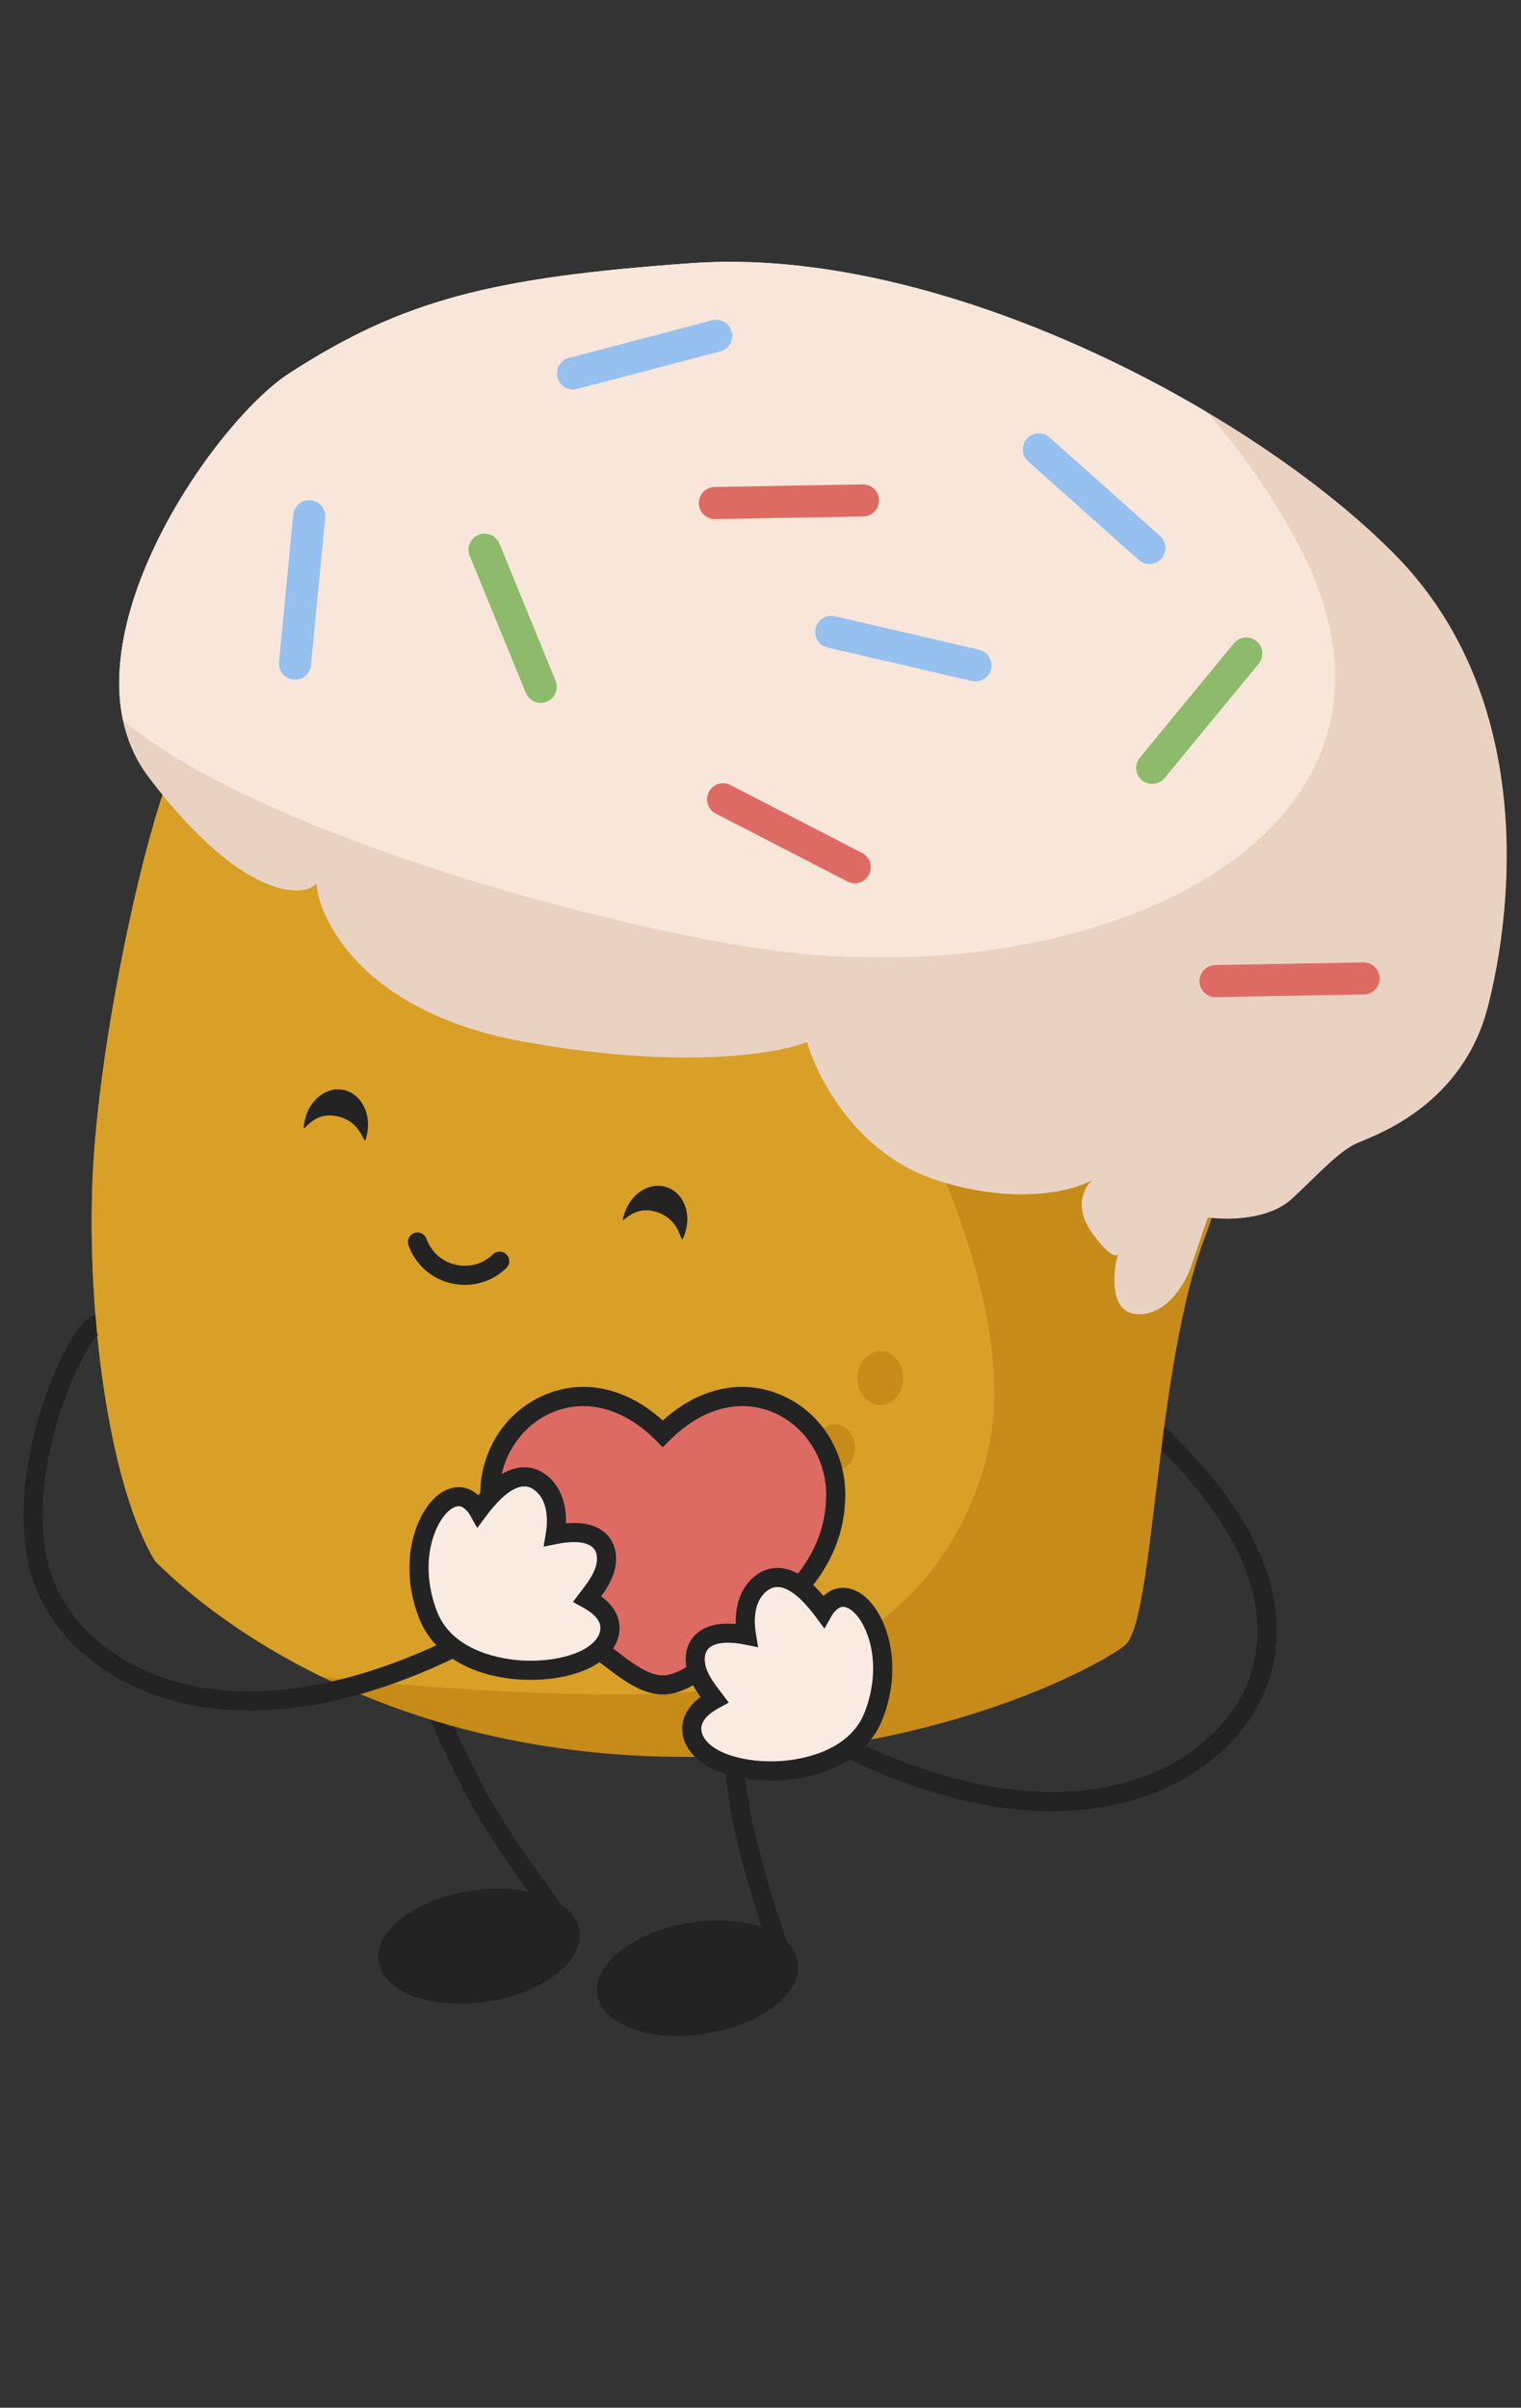 <svg width="115" height="182" viewBox="0 0 115 182" fill="none" xmlns="http://www.w3.org/2000/svg">
<rect x="0" y="0" width="115" height="182" fill="#333333" stroke="none"/>
<g clip-path="url(#clip0_84_1514)">
<rect width="115" height="182" fill="none"/>
<path d="M42.372 146.284C42.165 146.013 37.245 139.586 35.249 135.704C31.36 128.135 30.985 125.905 30.55 123.323C30.505 123.052 30.457 122.778 30.407 122.493L31.828 122.236C31.88 122.527 31.927 122.807 31.974 123.083C32.389 125.546 32.749 127.674 36.535 135.043C38.471 138.809 43.47 145.34 43.519 145.405L42.372 146.284Z" fill="#232323"/>
<path d="M79.563 136.912C78.431 136.912 77.267 136.836 76.071 136.682C71.288 136.072 66.141 134.234 60.775 131.222L61.482 129.962C71.101 135.361 80.118 136.843 86.869 134.137C90.707 132.598 93.6 129.715 94.607 126.423C96.284 120.945 93.499 114.812 86.329 108.192L87.309 107.131C90.359 109.946 92.583 112.582 94.111 115.189C96.485 119.244 97.117 123.166 95.99 126.846C94.856 130.551 91.648 133.777 87.408 135.476C85.029 136.43 82.402 136.908 79.565 136.908L79.563 136.912Z" fill="#232323"/>
<path d="M58.765 149.186C58.651 148.863 55.963 141.231 55.266 136.919C53.91 128.518 54.244 126.281 54.629 123.691C54.668 123.421 54.71 123.144 54.749 122.857L56.181 123.054C56.142 123.347 56.098 123.628 56.059 123.904C55.69 126.376 55.372 128.51 56.692 136.69C57.368 140.873 60.099 148.628 60.127 148.706L58.765 149.188V149.186Z" fill="#232323"/>
<path d="M6.964 89.949C7.272 79.434 10.771 63.846 12.703 58.95L38.216 55.324L87.314 71.175C88.345 77.233 94.392 85.116 91.214 93.224C87.314 103.177 87.314 122.498 85.061 124.365C83.611 125.566 73.431 131.352 57.777 132.573C33.581 134.46 18.163 124.439 11.719 117.995C8.439 112.582 6.653 100.463 6.964 89.947V89.949Z" fill="#C78B19"/>
<path fill-rule="evenodd" clip-rule="evenodd" d="M12.705 58.951C10.772 63.848 7.274 79.435 6.965 89.951C6.657 100.467 8.442 112.585 11.721 117.998C14.392 120.669 18.604 123.955 24.344 126.752C31.191 127.478 42.882 128.408 50.907 127.98C62.506 127.36 72.096 121.019 74.724 109.576C76.815 100.476 71.133 87.465 67.977 81.992C72.012 82.469 79.023 83.205 80.293 82.976C81.262 82.799 86.751 84.784 92.067 86.865C91.769 83.561 90.512 80.369 89.346 77.411C88.468 75.187 87.643 73.093 87.318 71.18L38.22 55.33L12.707 58.955L12.705 58.951ZM67.977 81.99C67.957 81.956 67.939 81.924 67.919 81.891H67.147C67.405 81.922 67.683 81.956 67.977 81.99Z" fill="#D8A026"/>
<path d="M66.565 106.21C67.522 106.21 68.299 105.298 68.299 104.173C68.299 103.049 67.522 102.137 66.565 102.137C65.608 102.137 64.832 103.049 64.832 104.173C64.832 105.298 65.608 106.21 66.565 106.21Z" fill="#C78B19"/>
<path d="M59.189 108.543C59.603 108.543 59.939 108.149 59.939 107.663C59.939 107.178 59.603 106.784 59.189 106.784C58.776 106.784 58.44 107.178 58.44 107.663C58.44 108.149 58.776 108.543 59.189 108.543Z" fill="#C78B19"/>
<path d="M63.143 111.184C63.971 111.184 64.642 110.396 64.642 109.424C64.642 108.452 63.971 107.663 63.143 107.663C62.316 107.663 61.645 108.452 61.645 109.424C61.645 110.396 62.316 111.184 63.143 111.184Z" fill="#C78B19"/>
<path fill-rule="evenodd" clip-rule="evenodd" d="M45.016 124.513C41.343 121.774 37.03 118.556 37.03 112.979C37.03 106.822 44.223 102.456 50.107 108.375C55.992 102.456 63.185 106.822 63.185 112.979C63.185 118.556 58.872 121.774 55.199 124.513C54.818 124.798 54.443 125.078 54.08 125.354C52.722 126.391 51.415 127.366 50.106 127.366C48.797 127.366 47.491 126.391 46.132 125.354C45.769 125.078 45.395 124.798 45.012 124.513H45.016Z" fill="#DD6B63"/>
<path d="M50.109 128.088C48.528 128.088 47.023 126.94 45.698 125.928C45.357 125.668 45.007 125.407 44.647 125.139L44.586 125.093L45.017 124.513L44.584 125.091C40.897 122.341 36.309 118.918 36.309 112.979C36.309 109.621 38.248 106.651 41.248 105.412C44.187 104.199 47.383 104.917 50.109 107.376C52.834 104.917 56.031 104.199 58.971 105.412C61.972 106.649 63.909 109.619 63.909 112.979C63.909 118.918 59.321 122.341 55.634 125.091L55.546 125.156C55.195 125.418 54.852 125.674 54.52 125.927C53.195 126.94 51.691 128.086 50.109 128.086V128.088ZM44.097 106.288C43.319 106.288 42.547 106.439 41.8 106.748C39.381 107.747 37.754 110.251 37.754 112.979C37.754 118.193 41.842 121.243 45.449 123.933L45.512 123.98C45.875 124.251 46.231 124.517 46.576 124.78C47.776 125.697 49.019 126.643 50.111 126.643C51.203 126.643 52.446 125.696 53.646 124.78C53.984 124.524 54.331 124.264 54.684 124L54.771 123.935C58.379 121.243 62.466 118.195 62.466 112.981C62.466 110.251 60.841 107.747 58.422 106.75C55.865 105.695 53.022 106.474 50.624 108.886L50.111 109.4L49.598 108.886C47.901 107.178 45.982 106.289 44.099 106.289L44.097 106.288Z" fill="#232323"/>
<path d="M11.246 58.76C4.06 49.313 15.997 32.027 21.849 28.232C30.441 22.658 37.218 20.959 52.335 19.886C71.232 18.547 94.744 31.047 105.457 41.909C116.171 52.771 114.38 68.804 112.489 76.124C110.601 83.444 104.225 85.726 102.73 86.356C101.235 86.986 99.897 88.561 97.693 90.606C95.929 92.244 92.708 92.233 91.317 92.024L90.059 95.723C89.64 96.957 88.248 99.407 86.045 99.344C83.86 99.28 84.126 96.274 84.539 94.739C84.442 95.025 83.938 95.075 82.577 93.203C81.154 91.247 81.984 89.722 82.577 89.204C81.168 90.018 76.844 91.159 70.799 89.204C64.756 87.248 61.762 81.425 61.022 78.76C58.873 79.648 51.601 80.892 39.689 78.76C27.778 76.628 24.209 69.871 23.912 66.76C23.32 67.723 18.705 68.566 11.246 58.762V58.76Z" fill="#EAD2C3"/>
<path fill-rule="evenodd" clip-rule="evenodd" d="M91.211 31.128C79.657 24.279 64.965 18.993 52.336 19.888C37.218 20.959 30.441 22.66 21.849 28.233C16.806 31.505 7.244 44.796 9.297 54.452C19.177 62.702 43.846 69.591 57.001 71.635C82.866 75.653 109.626 63.081 98.262 41.349C96.165 37.339 93.742 33.959 91.211 31.128Z" fill="#F7E6D9"/>
<path d="M36.868 151.301C41.064 150.65 44.174 148.248 43.815 145.935C43.456 143.622 39.764 142.275 35.569 142.926C31.373 143.577 28.262 145.98 28.621 148.293C28.98 150.605 32.672 151.952 36.868 151.301Z" fill="#232323"/>
<path d="M53.444 153.72C57.633 153.028 60.72 150.596 60.339 148.286C59.957 145.977 56.252 144.666 52.063 145.358C47.874 146.05 44.787 148.483 45.168 150.792C45.55 153.102 49.255 154.412 53.444 153.72Z" fill="#232323"/>
<path d="M36.179 40.432C36.799 40.177 37.506 40.475 37.761 41.094L42.002 51.455C42.257 52.074 41.959 52.782 41.34 53.036C40.72 53.291 40.013 52.993 39.758 52.374L35.517 42.014C35.262 41.394 35.56 40.686 36.179 40.432Z" fill="#8EBA6B"/>
<path d="M95.001 48.465C95.517 48.891 95.591 49.655 95.167 50.171L88.051 58.814C87.625 59.331 86.861 59.405 86.345 58.98C85.829 58.554 85.754 57.79 86.179 57.274L93.294 48.631C93.721 48.114 94.484 48.04 95.001 48.465Z" fill="#8EBA6B"/>
<path d="M65.7 66.109C65.393 66.704 64.662 66.937 64.066 66.63L54.117 61.497C53.522 61.19 53.289 60.459 53.596 59.863C53.903 59.267 54.634 59.034 55.23 59.341L65.178 64.475C65.774 64.781 66.007 65.513 65.7 66.109Z" fill="#DD6B63"/>
<path d="M66.457 37.805C66.469 38.475 65.935 39.027 65.265 39.038L54.071 39.238C53.401 39.251 52.848 38.717 52.837 38.047C52.825 37.377 53.359 36.824 54.029 36.813L65.224 36.613C65.893 36.6 66.446 37.135 66.457 37.805Z" fill="#DD6B63"/>
<path d="M74.932 50.568C74.78 51.22 74.128 51.626 73.477 51.475L62.571 48.945C61.919 48.793 61.513 48.142 61.665 47.49C61.816 46.838 62.468 46.432 63.12 46.583L74.025 49.113C74.677 49.265 75.084 49.916 74.932 50.568Z" fill="#95C0EF"/>
<path d="M22.172 38.901L21.099 50.044C21.035 50.711 21.523 51.304 22.19 51.368C22.856 51.432 23.449 50.944 23.513 50.277L24.586 39.134C24.65 38.467 24.162 37.874 23.495 37.81C22.829 37.746 22.236 38.234 22.172 38.901Z" fill="#95C0EF"/>
<path d="M42.154 28.539C41.984 27.89 42.37 27.228 43.019 27.058L53.847 24.211C54.495 24.041 55.157 24.427 55.327 25.076C55.497 25.724 55.111 26.386 54.462 26.556L43.634 29.404C42.986 29.573 42.324 29.187 42.154 28.539Z" fill="#95C0EF"/>
<path d="M77.64 33.161C78.086 32.661 78.852 32.617 79.352 33.063L87.708 40.515C88.208 40.961 88.252 41.726 87.806 42.227C87.36 42.727 86.594 42.77 86.094 42.324L77.738 34.873C77.238 34.426 77.194 33.661 77.64 33.161Z" fill="#95C0EF"/>
<path d="M104.312 73.939C104.325 74.609 103.79 75.162 103.12 75.172L91.926 75.373C91.256 75.386 90.703 74.851 90.693 74.183C90.68 73.513 91.214 72.961 91.884 72.95L103.079 72.749C103.749 72.737 104.301 73.271 104.312 73.941V73.939Z" fill="#DD6B63"/>
<path d="M27.762 85.67C27.457 87.23 27.708 84.87 25.514 84.383C23.32 83.895 22.73 86.309 23.033 84.747C23.338 83.186 24.644 82.127 25.949 82.382C27.255 82.637 28.067 84.108 27.762 85.67Z" fill="#232323"/>
<path d="M51.806 93.179C51.323 94.672 51.846 92.388 49.727 91.641C47.607 90.894 46.74 93.188 47.224 91.695C47.708 90.202 49.125 89.323 50.391 89.733C51.657 90.142 52.29 91.684 51.806 93.177V93.179Z" fill="#232323"/>
<path d="M35.147 97.128C34.803 97.128 34.457 97.088 34.114 97.009C32.61 96.659 31.404 95.581 30.886 94.127C30.752 93.752 30.947 93.338 31.322 93.205C31.698 93.071 32.111 93.266 32.245 93.641C32.597 94.631 33.419 95.362 34.441 95.6C35.462 95.839 36.522 95.545 37.275 94.813C37.561 94.535 38.019 94.543 38.297 94.83C38.575 95.115 38.568 95.573 38.281 95.852C37.427 96.68 36.304 97.128 35.145 97.128H35.147Z" fill="#232323"/>
<path d="M53.894 128.301C53.939 128.361 53.982 128.417 54.022 128.469C53.764 128.612 53.48 128.785 53.236 128.982C52.938 129.222 52.613 129.558 52.437 130C52.245 130.478 52.254 131.015 52.514 131.546C52.974 132.486 54.04 133.078 55.143 133.422C56.291 133.777 57.683 133.929 59.081 133.84C61.807 133.667 64.929 132.533 66.038 129.724C67.047 127.165 66.852 124.836 66.224 123.208C65.913 122.402 65.482 121.731 64.996 121.294C64.572 120.911 63.784 120.461 63.03 120.949C62.678 121.176 62.428 121.471 62.253 121.781C61.916 121.328 61.545 120.882 61.163 120.499C60.718 120.055 60.204 119.643 59.648 119.418C59.065 119.181 58.379 119.136 57.743 119.546C56.605 120.279 56.342 121.588 56.351 122.604C56.355 122.942 56.387 123.282 56.439 123.601C56.066 123.527 55.672 123.471 55.291 123.455C54.787 123.431 54.222 123.468 53.735 123.663C53.211 123.872 52.731 124.293 52.606 124.993C52.411 126.071 52.991 127.037 53.438 127.676C53.583 127.882 53.753 128.104 53.897 128.296L53.894 128.301Z" fill="#F9EBE1"/>
<path d="M58.299 134.588C57.106 134.588 55.934 134.424 54.928 134.113C53.413 133.642 52.353 132.865 51.864 131.865C51.526 131.175 51.49 130.419 51.765 129.735C51.958 129.253 52.301 128.81 52.783 128.422C52.843 128.373 52.906 128.324 52.973 128.278C52.929 128.218 52.886 128.157 52.845 128.097C52.321 127.351 51.653 126.203 51.893 124.87C52.047 124.02 52.619 123.336 53.464 122.998C53.978 122.792 54.601 122.706 55.324 122.738C55.425 122.743 55.526 122.749 55.63 122.76C55.63 122.711 55.629 122.664 55.627 122.617C55.612 120.974 56.225 119.67 57.349 118.945C58.106 118.457 59.018 118.388 59.917 118.753C60.496 118.988 61.071 119.394 61.67 119.994C61.863 120.187 62.06 120.4 62.259 120.635C62.376 120.53 62.502 120.434 62.636 120.348C63.492 119.795 64.581 119.956 65.478 120.763C66.052 121.279 66.541 122.036 66.895 122.953C67.374 124.193 67.984 126.755 66.708 129.995C65.671 132.62 62.837 134.33 59.126 134.566C58.852 134.584 58.575 134.592 58.299 134.592V134.588ZM54.47 127.864L55.103 128.698L54.37 129.101C54.096 129.253 53.867 129.401 53.69 129.543C53.403 129.774 53.206 130.018 53.106 130.269C52.984 130.578 53.002 130.899 53.162 131.228C53.469 131.854 54.249 132.389 55.358 132.732C56.43 133.064 57.736 133.201 59.034 133.118C60.209 133.042 64.14 132.558 65.364 129.458C66.166 127.425 66.233 125.242 65.548 123.468C65.281 122.772 64.913 122.191 64.512 121.832C64.321 121.66 63.833 121.29 63.42 121.557C63.199 121.7 63.019 121.895 62.882 122.137L62.336 123.106L61.672 122.214C61.323 121.745 60.979 121.341 60.65 121.012C60.195 120.559 59.767 120.248 59.373 120.089C58.909 119.902 58.49 119.923 58.131 120.156C57.241 120.73 57.064 121.803 57.071 122.601C57.075 122.888 57.1 123.186 57.151 123.487L57.322 124.518L56.297 124.313C55.928 124.238 55.58 124.193 55.257 124.179C54.742 124.155 54.322 124.208 54 124.336C53.61 124.493 53.379 124.758 53.312 125.125C53.17 125.918 53.617 126.685 54.025 127.266C54.157 127.456 54.316 127.664 54.455 127.848L54.468 127.864H54.47Z" fill="#232323"/>
<path d="M18.857 129.305C16.02 129.305 13.393 128.826 11.014 127.871C6.774 126.172 3.566 122.946 2.432 119.241C0.404 112.62 3.569 103.915 5.714 100.727C6.292 99.867 6.74 99.484 7.213 99.441L7.341 100.88C7.435 100.871 7.485 100.84 7.487 100.84C7.011 101.131 5.479 103.677 4.374 107.304C3.614 109.803 2.529 114.624 3.813 118.818C4.82 122.11 7.713 124.993 11.552 126.532C18.304 129.238 27.319 127.756 36.939 122.357L37.647 123.617C32.279 126.629 27.134 128.467 22.351 129.077C21.155 129.229 19.991 129.307 18.86 129.307L18.857 129.305Z" fill="#232323"/>
<path d="M44.528 120.696C44.483 120.756 44.44 120.812 44.4 120.864C44.658 121.007 44.942 121.18 45.185 121.377C45.483 121.617 45.808 121.953 45.985 122.395C46.177 122.873 46.168 123.408 45.908 123.941C45.447 124.881 44.382 125.475 43.279 125.817C42.13 126.172 40.738 126.324 39.343 126.235C36.616 126.062 33.495 124.928 32.386 122.119C31.377 119.56 31.572 117.231 32.2 115.603C32.511 114.797 32.942 114.126 33.428 113.689C33.854 113.306 34.639 112.856 35.394 113.344C35.746 113.571 35.995 113.866 36.17 114.176C36.508 113.723 36.876 113.277 37.261 112.894C37.705 112.45 38.22 112.038 38.776 111.813C39.359 111.576 40.045 111.531 40.682 111.941C41.82 112.674 42.084 113.983 42.075 114.999C42.071 115.337 42.038 115.677 41.986 115.996C42.36 115.922 42.753 115.866 43.134 115.85C43.638 115.826 44.203 115.863 44.691 116.059C45.214 116.269 45.695 116.689 45.819 117.39C46.014 118.468 45.435 119.434 44.987 120.075C44.842 120.281 44.673 120.503 44.528 120.694V120.696Z" fill="#F9EBE1"/>
<path d="M40.121 126.981C39.846 126.981 39.572 126.972 39.297 126.956C35.585 126.719 32.751 125.009 31.716 122.384C30.438 119.145 31.05 116.583 31.528 115.344C31.882 114.429 32.371 113.671 32.946 113.154C33.843 112.347 34.932 112.188 35.788 112.739C35.921 112.826 36.047 112.921 36.165 113.026C36.363 112.793 36.558 112.578 36.753 112.385C37.355 111.786 37.927 111.379 38.507 111.145C39.408 110.78 40.319 110.848 41.074 111.336C42.199 112.062 42.811 113.365 42.797 115.008C42.797 115.055 42.797 115.104 42.793 115.151C42.898 115.142 42.999 115.135 43.1 115.129C43.824 115.097 44.447 115.184 44.96 115.389C45.805 115.729 46.377 116.411 46.531 117.262C46.771 118.594 46.103 119.741 45.579 120.488C45.538 120.548 45.494 120.608 45.451 120.669C45.518 120.718 45.581 120.765 45.64 120.813C46.123 121.202 46.464 121.642 46.659 122.126C46.933 122.81 46.897 123.567 46.559 124.258C46.068 125.259 45.01 126.037 43.495 126.506C42.492 126.819 41.318 126.981 40.123 126.981H40.121ZM34.682 113.857C34.363 113.857 34.052 114.097 33.91 114.225C33.509 114.586 33.141 115.166 32.873 115.861C32.189 117.636 32.256 119.818 33.057 121.852C34.28 124.952 38.212 125.437 39.388 125.513C40.688 125.596 41.995 125.457 43.064 125.125C44.172 124.782 44.953 124.248 45.259 123.621C45.42 123.294 45.438 122.971 45.315 122.662C45.216 122.413 45.019 122.169 44.732 121.938C44.555 121.796 44.326 121.648 44.051 121.496L43.32 121.093L43.959 120.248C44.1 120.062 44.261 119.853 44.395 119.661C44.803 119.08 45.25 118.313 45.108 117.52C45.041 117.153 44.81 116.888 44.42 116.731C44.1 116.603 43.678 116.549 43.165 116.574C42.842 116.588 42.492 116.633 42.125 116.708L41.099 116.913L41.271 115.882C41.322 115.581 41.347 115.283 41.35 114.996C41.358 114.198 41.179 113.125 40.291 112.551C39.931 112.318 39.512 112.297 39.047 112.484C38.655 112.643 38.227 112.954 37.772 113.407C37.443 113.736 37.098 114.14 36.75 114.609L36.085 115.503L35.54 114.532C35.405 114.29 35.224 114.095 35.004 113.952C34.899 113.885 34.791 113.858 34.684 113.858L34.682 113.857Z" fill="#232323"/>
</g>
<defs>
<clipPath id="clip0_84_1514">
<rect width="115" height="182" fill="white"/>
</clipPath>
</defs>
</svg>
